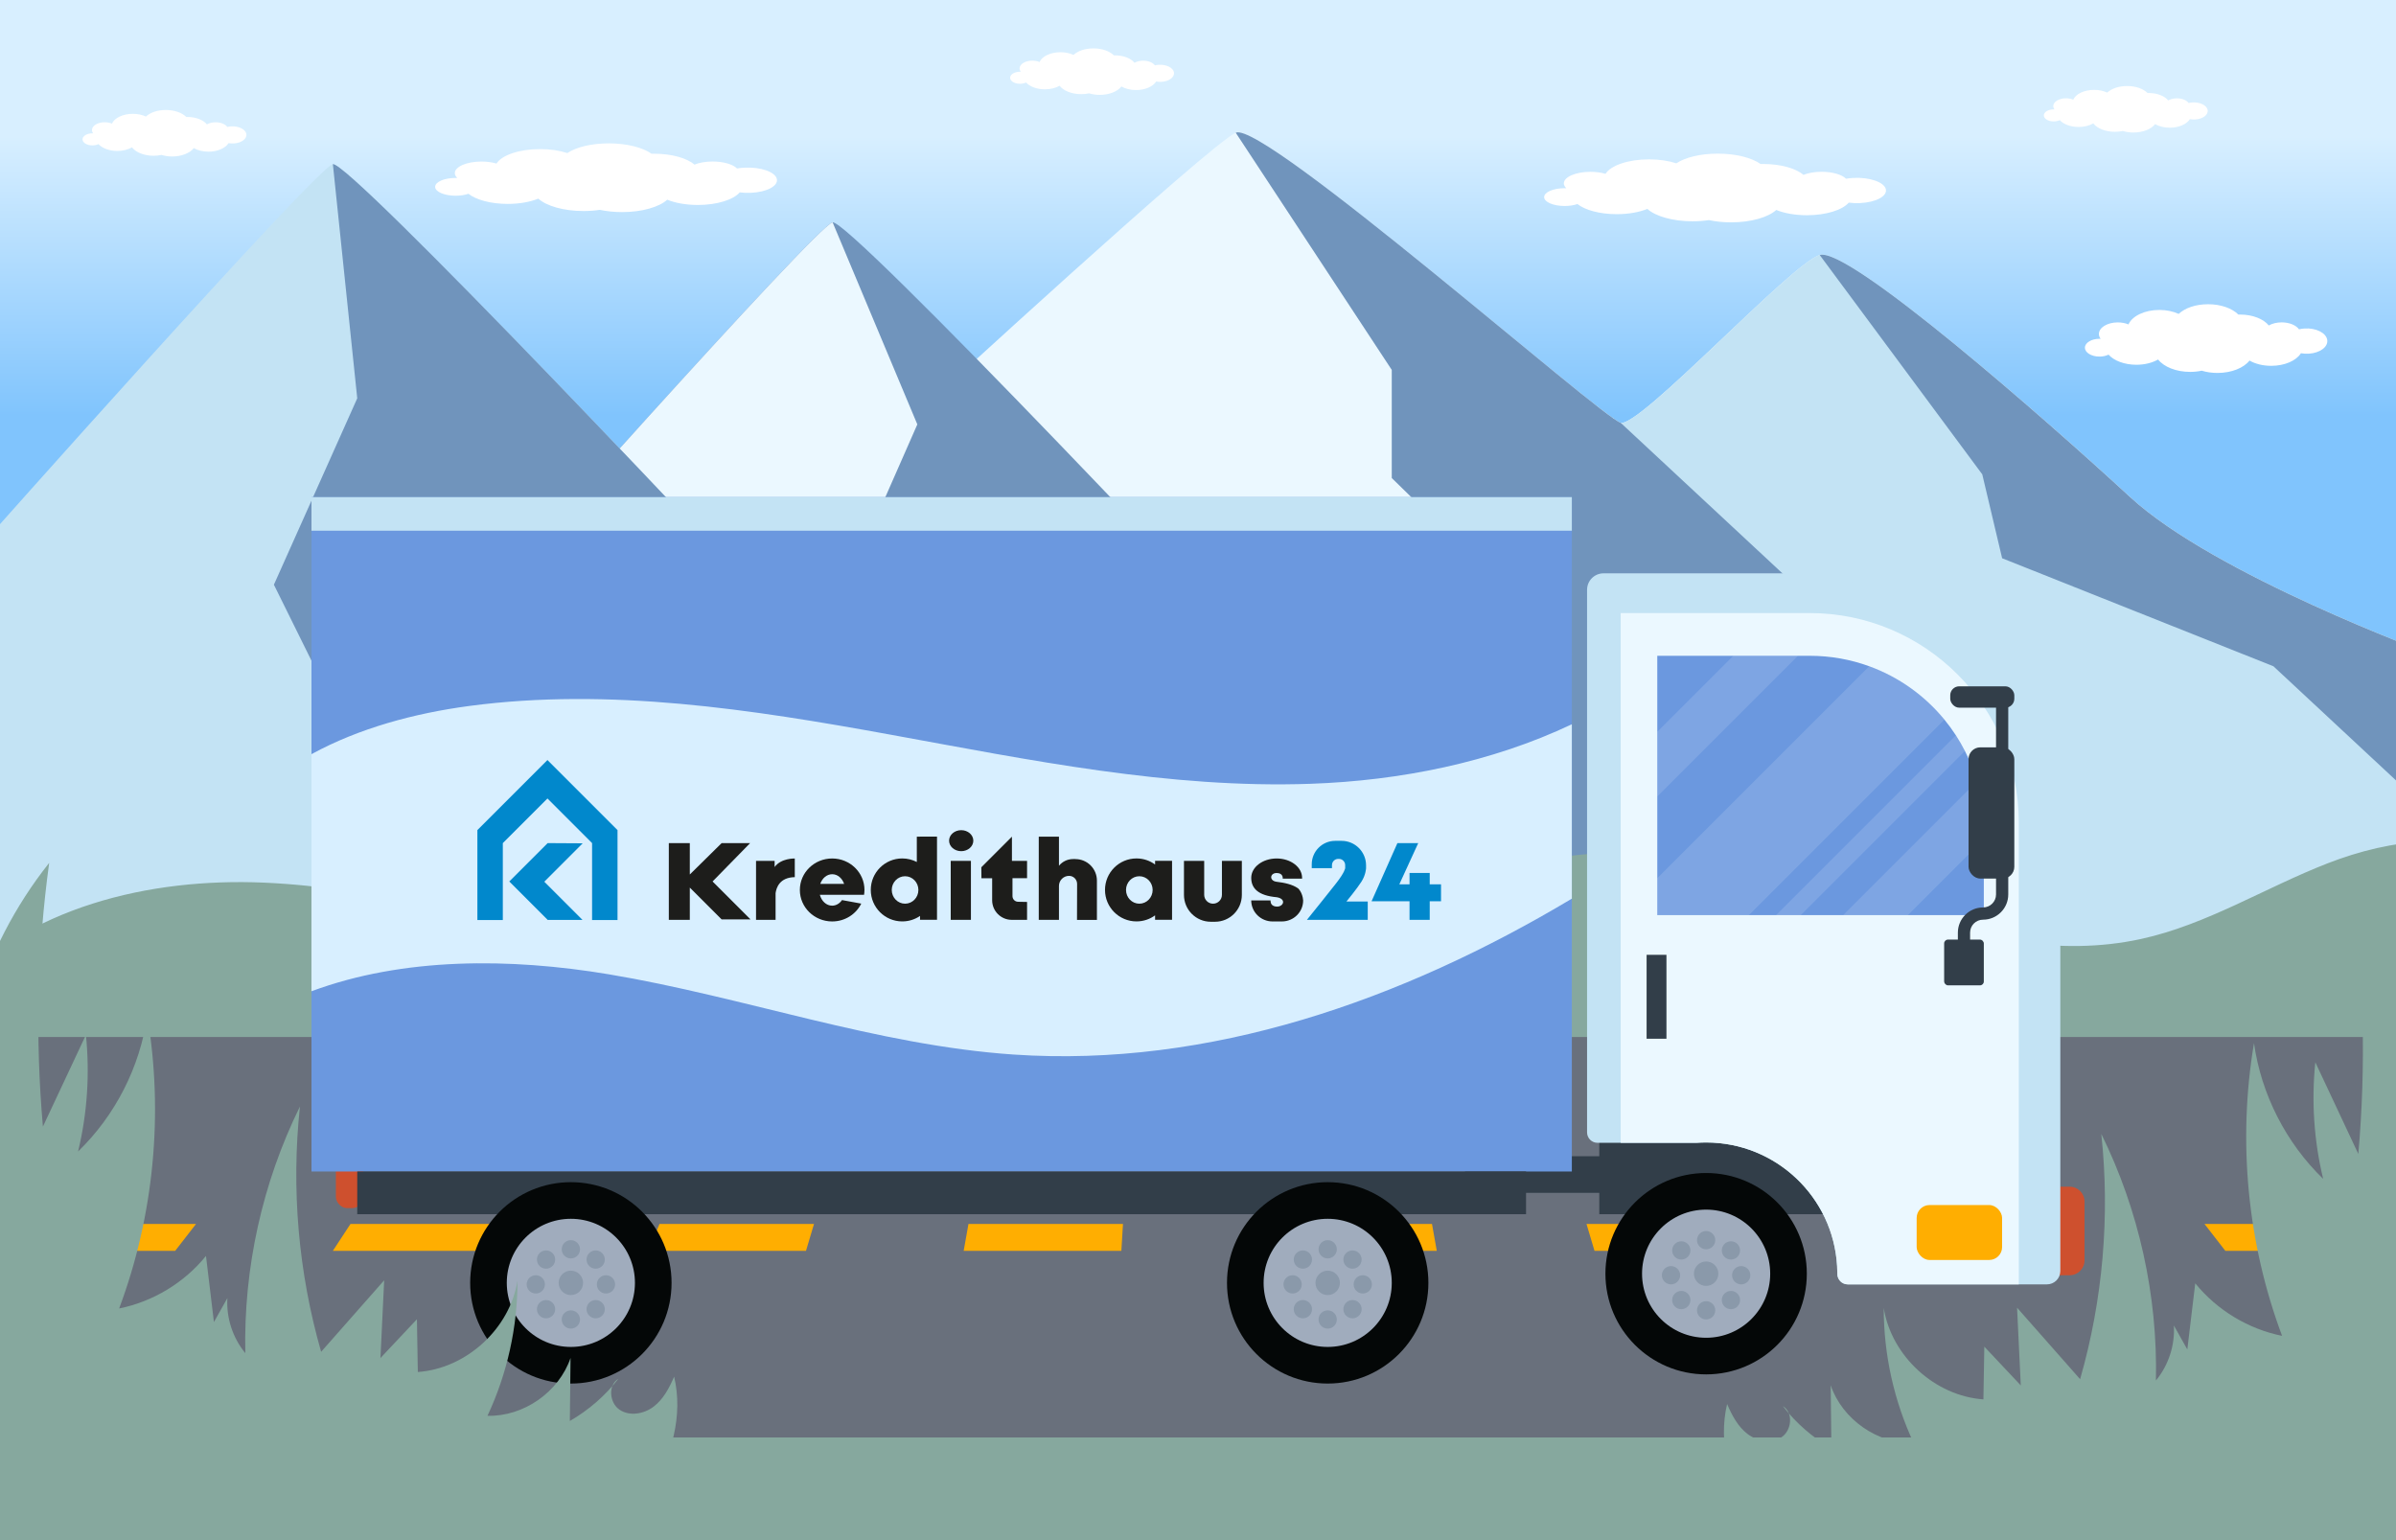 <?xml version="1.0" encoding="UTF-8"?>
<svg id="main" xmlns="http://www.w3.org/2000/svg" xmlns:xlink="http://www.w3.org/1999/xlink" viewBox="0 0 700 450">
  <rect x="0" y="0" width="700" height="450" fill="#333333" stroke="none"/>
  <defs>
    <style>
      .cls-1 {
        fill: url(#_Градієнт_без_назви_3);
      }

      .cls-1, .cls-2, .cls-3, .cls-4, .cls-5, .cls-6, .cls-7, .cls-8, .cls-9, .cls-10, .cls-11, .cls-12, .cls-13, .cls-14, .cls-15, .cls-16, .cls-17, .cls-18, .cls-19 {
        stroke-width: 0px;
      }

      .cls-2 {
        fill: #6b98df;
      }

      .cls-3 {
        fill: #7094bc;
      }

      .cls-4 {
        fill: #8a99aa;
      }

      .cls-5 {
        fill: #d8efff;
      }

      .cls-6 {
        fill: #69707c;
      }

      .cls-7 {
        fill: #86a89e;
      }

      .cls-8 {
        fill: none;
      }

      .cls-9 {
        fill: #ffae01;
      }

      .cls-10 {
        fill: #a0acbd;
      }

      .cls-11 {
        fill: #323e49;
      }

      .cls-12, .cls-18 {
        fill: #fff;
      }

      .cls-13 {
        fill: #040707;
      }

      .cls-14 {
        fill: #ce502e;
      }

      .cls-15 {
        fill: #0188cc;
      }

      .cls-20 {
        clip-path: url(#clippath);
      }

      .cls-16 {
        fill: #1d1d1b;
      }

      .cls-17 {
        fill: #c3e3f4;
      }

      .cls-18 {
        opacity: .13;
      }

      .cls-19 {
        fill: #ebf8ff;
      }
    </style>
    <clipPath id="clippath">
      <rect id="mask-2" data-name="mask" class="cls-8" width="700" height="450"/>
    </clipPath>
    <linearGradient id="_Градієнт_без_назви_3" data-name="Градієнт без назви 3" x1="350" y1="39.79" x2="350" y2="121.49" gradientUnits="userSpaceOnUse">
      <stop offset="0" stop-color="#d8efff"/>
      <stop offset="1" stop-color="#80c4fd"/>
    </linearGradient>
  </defs>
  <g id="mask">
    <g class="cls-20">
      <g id="main-2" data-name="main">
        <rect id="sky" class="cls-1" width="700" height="450"/>
        <g id="mountains">
          <path class="cls-19" d="m710.15,191.15v138.28H242.27l28.73-211.43s82.04-75.47,90.02-79.23c6.67-3.15,77,57.24,103.06,77.94,5.1,4.05,8.5,6.58,9.4,6.82,5.52,1.47,49.8-46.51,58.16-49.02,8.36-2.51,66,47.99,90.68,70.74s87.83,45.9,87.83,45.9Z"/>
          <path class="cls-17" d="m710.15,191.15v109.3l-91.88,28.98-14.2,4.48s-1.33-1.6-3.71-4.48c-20.77-25.1-121.93-147.51-126.88-156.92-2.97-5.65-6.64-32.35-9.4-55.8,5.1,4.05,8.5,6.58,9.4,6.82,5.52,1.47,49.8-46.51,58.16-49.02,8.36-2.51,66,47.99,90.68,70.74s87.83,45.9,87.83,45.9Z"/>
          <path class="cls-3" d="m559.03,278.98h-72.17l-41.02-11.59,13.38-76.24-52.61-51.48v-31.59l-45.59-69.31c7.98-3.77,106.94,83.29,112.46,84.76l54.39,50.62,31.16,104.83Z"/>
          <path class="cls-3" d="m479.7,308.93l-193.8,4.45-172.91,3.97,26.01-139.35s99.51-112.09,104.25-113.04c4.75-.96,117.41,117.57,161.08,165.8,43.67,48.24,75.37,78.17,75.37,78.17Z"/>
          <path class="cls-19" d="m285.9,313.38l-172.91,3.97,26.01-139.35s99.51-112.09,104.25-113.04l24.75,59.04-20.6,46.84,38.5,142.54Z"/>
          <path class="cls-17" d="m333.7,291.93l-76.51,1.76-147.45,3.38-142.75,3.28L-7,161S92.51,48.91,97.25,47.96c4.66-.94,112.99,112.92,158.4,162.85.92,1.01,1.81,1.99,2.68,2.95,43.67,48.24,75.37,78.17,75.37,78.17Z"/>
          <path class="cls-3" d="m109.74,297.07l10.53-44.86-40.25-81.37,24.35-54.46-7.12-68.42c4.66-.94,112.99,112.92,158.4,162.85l1.54,82.88-147.45,3.38Z"/>
          <path class="cls-3" d="m710.15,191.15v46.32l-45.96-42.8-79.26-31.56-5.8-24.51-47.49-64.09c8.36-2.51,66,47.99,90.68,70.74s87.83,45.9,87.83,45.9Z"/>
        </g>
        <g id="road">
          <rect class="cls-7" y="408" width="700" height="58"/>
          <path class="cls-7" d="m736.81,253.02c-16.38-10.89-38.39-7.92-56.72-.8-18.33,7.12-35.36,17.94-54.57,22.13-48.58,10.6-95.95-23.06-145.62-25.16-31.94-1.35-62.74,10.39-93.58,18.82-68.24,18.65-140.78,21.34-210.22,7.8-32.93-6.42-65.4-16.46-98.92-17.92s-69.53,7.13-91.94,32.1v30.43h751.57v-62.65"/>
          <polygon class="cls-6" points="899 420 -199.46 420 -56.07 303 756.14 303 899 420"/>
          <g id="line">
            <path class="cls-9" d="m696.21,365.47h-46.07l-6.09-7.85h45.14l7.02,7.85Zm-92.15,0h-46.07l-4.21-7.85h45.14l5.15,7.85Zm-92.15,0h-46.07l-2.34-7.85h45.14l3.28,7.85Zm-92.15,0h-46.07l-.47-7.85h45.14l1.4,7.85Zm-92.15,0h-46.07l1.4-7.85h45.14l-.47,7.85Zm-92.15,0h-46.07l3.28-7.85h45.14l-2.34,7.85Zm-92.15,0h-46.07l5.15-7.85h45.14l-4.21,7.85Zm-92.15,0H5.11l7.02-7.85h45.14l-6.09,7.85Z"/>
          </g>
        </g>
        <g id="truck">
          <rect class="cls-14" x="98.13" y="338.72" width="8.02" height="14.27" rx="3.26" ry="3.26"/>
          <path class="cls-14" d="m596.52,346.74h8.15c2.39,0,4.33,1.94,4.33,4.33v17.2c0,2.39-1.94,4.33-4.33,4.33h-8.15v-25.86h0Z"/>
          <rect class="cls-11" x="428.01" y="337.83" width="111.45" height="10.7"/>
          <rect class="cls-2" x="91" y="145.25" width="368.22" height="197.04"/>
          <rect class="cls-11" x="467.24" y="330.7" width="72.22" height="24.07"/>
          <rect class="cls-11" x="104.37" y="342.29" width="341.47" height="12.48"/>
          <rect class="cls-17" x="91" y="145.25" width="368.22" height="9.81"/>
          <g id="tire">
            <circle class="cls-13" cx="166.78" cy="374.83" r="29.42"/>
            <circle class="cls-10" cx="166.78" cy="374.83" r="18.72"/>
            <circle class="cls-4" cx="166.78" cy="374.83" r="3.57"/>
            <circle class="cls-4" cx="166.78" cy="365.02" r="2.67"/>
            <circle class="cls-4" cx="166.78" cy="385.53" r="2.67"/>
            <circle class="cls-4" cx="177.04" cy="375.27" r="2.67"/>
            <circle class="cls-4" cx="156.53" cy="375.27" r="2.67"/>
            <circle class="cls-4" cx="174.03" cy="368.02" r="2.67"/>
            <circle class="cls-4" cx="159.53" cy="382.52" r="2.67"/>
            <circle class="cls-4" cx="174.03" cy="382.52" r="2.67"/>
            <circle class="cls-4" cx="159.53" cy="368.02" r="2.67"/>
          </g>
          <g id="tire-2" data-name="tire">
            <circle class="cls-13" cx="387.89" cy="374.83" r="29.42"/>
            <circle class="cls-10" cx="387.89" cy="374.83" r="18.72"/>
            <circle class="cls-4" cx="387.89" cy="374.83" r="3.57"/>
            <circle class="cls-4" cx="387.89" cy="365.02" r="2.67"/>
            <circle class="cls-4" cx="387.89" cy="385.53" r="2.67"/>
            <circle class="cls-4" cx="398.14" cy="375.27" r="2.67"/>
            <circle class="cls-4" cx="377.64" cy="375.27" r="2.67"/>
            <circle class="cls-4" cx="395.14" cy="368.02" r="2.67"/>
            <circle class="cls-4" cx="380.64" cy="382.52" r="2.67"/>
            <circle class="cls-4" cx="395.14" cy="382.52" r="2.67"/>
            <circle class="cls-4" cx="380.64" cy="368.02" r="2.67"/>
          </g>
          <g id="tire-3" data-name="tire">
            <circle class="cls-13" cx="498.45" cy="372.15" r="29.42"/>
            <circle class="cls-10" cx="498.45" cy="372.15" r="18.72"/>
            <circle class="cls-4" cx="498.45" cy="372.15" r="3.57"/>
            <circle class="cls-4" cx="498.45" cy="362.35" r="2.67"/>
            <circle class="cls-4" cx="498.45" cy="382.85" r="2.67"/>
            <circle class="cls-4" cx="508.7" cy="372.6" r="2.67"/>
            <circle class="cls-4" cx="488.19" cy="372.6" r="2.67"/>
            <circle class="cls-4" cx="505.7" cy="365.35" r="2.67"/>
            <circle class="cls-4" cx="491.2" cy="379.85" r="2.67"/>
            <circle class="cls-4" cx="505.7" cy="379.85" r="2.67"/>
            <circle class="cls-4" cx="491.2" cy="365.35" r="2.67"/>
          </g>
          <path class="cls-5" d="m459.22,211.62v50.95c-49.66,29.71-105.81,49.43-163.08,45.55-40.14-2.73-78.59-16.81-118.28-23.45-28.79-4.81-60-5.02-86.87,4.96v-69.27c13.98-7.65,30.22-11.97,46.1-14.09,40.92-5.44,82.42.98,123.04,8.38,40.61,7.39,81.49,15.81,122.74,14.36,26.17-.91,52.83-6.24,76.34-17.39Z"/>
          <path class="cls-17" d="m601.93,248.31v123.05c0,2.17-1.75,3.91-3.91,3.91h-58.19c-1.7,0-3.05-1.39-3.05-3.08v-.04c0-.75-.02-1.5-.07-2.23-1.15-20.14-17.84-36.11-38.27-36.11-.94,0-1.86.04-2.77.1-.06,0-.12,0-.18,0h-28.77c-1.69,0-3.05-1.36-3.05-3.05v-158.54c0-2.64,2.16-4.8,4.8-4.8h52.69c11.7,0,22.81,2.49,32.85,6.96,1.55.69,3.08,1.43,4.57,2.21,1.45.76,2.88,1.57,4.28,2.42,7.69,4.64,14.55,10.53,20.28,17.39,2.43,2.91,4.65,5.97,6.65,9.2,7.69,12.37,12.13,26.95,12.13,42.58Z"/>
          <path class="cls-19" d="m589.8,240.29v134.98h-49.96c-1.68,0-3.05-1.37-3.05-3.05v-.07c0-.75-.02-1.5-.07-2.23-1.15-20.14-17.84-36.11-38.27-36.11-.96,0-1.92.04-2.85.1h-.1s-22.01,0-22.01,0v-154.79h55.15c33.78,0,61.16,27.38,61.16,61.16Z"/>
          <path class="cls-2" d="m579.58,242.48v24.91h-95.4v-75.78h44.52c6.12,0,11.98,1.08,17.41,3.06,8.66,3.16,16.22,8.59,21.95,15.58,1.2,1.46,2.32,3,3.35,4.58.95,1.48,1.84,3,2.64,4.58,1.44,2.82,2.62,5.79,3.51,8.88,1.31,4.5,2.01,9.26,2.01,14.18Z"/>
          <rect class="cls-11" x="481.06" y="278.98" width="5.8" height="24.52"/>
          <rect class="cls-9" x="559.96" y="352.09" width="24.96" height="16.05" rx="3.77" ry="3.77"/>
          <rect class="cls-11" x="567.99" y="274.53" width="11.59" height="13.37" rx="1.12" ry="1.12"/>
          <polygon class="cls-18" points="525.28 191.61 484.18 232.71 484.18 213.81 506.38 191.61 525.28 191.61"/>
          <path class="cls-18" d="m579.58,242.48v2.71l-22.2,22.2h-18.9l39.1-39.1c1.31,4.5,2.01,9.26,2.01,14.18Z"/>
          <path class="cls-18" d="m574.06,219.42l-47.98,47.98h-7.22l52.56-52.56c.95,1.48,1.84,3,2.64,4.58Z"/>
          <path class="cls-18" d="m568.07,210.25l-57.14,57.14h-26.75v-10.79l61.94-61.94c8.66,3.16,16.22,8.59,21.95,15.58Z"/>
          <path class="cls-11" d="m575.57,281.21h-3.57v-8.71c0-4.06,3.3-7.36,7.36-7.36,2.09,0,3.79-1.7,3.79-3.79v-56.12h3.57v56.12c0,4.06-3.3,7.36-7.36,7.36-2.09,0-3.79,1.7-3.79,3.79v8.71Z"/>
          <rect class="cls-11" x="575.12" y="218.36" width="13.37" height="38.34" rx="3.43" ry="3.43"/>
          <rect class="cls-11" x="569.77" y="200.53" width="18.72" height="6.24" rx="2.61" ry="2.61"/>
        </g>
        <g id="clouds">
          <path class="cls-12" d="m679.9,99.26c-.35-2.03-3.32-3.5-6.63-3.28-.57.04-1.1.12-1.61.24-.85-1.2-2.8-2.03-5.06-2.03-1.45,0-2.78.34-3.76.91-1.52-1.89-4.7-3.19-8.38-3.19-.17,0-.34,0-.51,0-1.82-1.81-5.09-3.02-8.83-3.02s-6.76,1.12-8.62,2.83c-1.57-.73-3.52-1.16-5.64-1.16-4.32,0-7.95,1.79-9.02,4.23-.89-.37-1.96-.59-3.12-.59-3.05,0-5.52,1.51-5.52,3.38,0,.5.18.98.51,1.41-.11,0-.22,0-.34,0-2.34,0-4.25,1.16-4.25,2.6s1.9,2.6,4.25,2.6c1,0,1.92-.21,2.65-.57,1.57,1.76,4.62,2.96,8.13,2.96,2.46,0,4.69-.59,6.35-1.54,1.66,2.14,5.23,3.62,9.36,3.62,1.18,0,2.32-.12,3.38-.35,1.39.42,2.95.66,4.6.66,4.13,0,7.7-1.48,9.36-3.62,1.66.96,3.89,1.54,6.35,1.54,3.97,0,7.36-1.53,8.67-3.68.73.13,1.52.18,2.32.13,3.31-.21,5.71-2.03,5.36-4.06Z"/>
          <path class="cls-12" d="m71.98,39.15c-.24-1.37-2.24-2.36-4.48-2.22-.38.02-.75.08-1.09.17-.57-.81-1.89-1.37-3.42-1.37-.98,0-1.88.23-2.54.61-1.03-1.28-3.18-2.16-5.67-2.16-.12,0-.23,0-.35,0-1.23-1.23-3.44-2.04-5.97-2.04s-4.57.76-5.83,1.91c-1.06-.49-2.38-.79-3.82-.79-2.92,0-5.38,1.21-6.1,2.86-.6-.25-1.33-.4-2.11-.4-2.06,0-3.73,1.02-3.73,2.28,0,.34.12.66.34.96-.07,0-.15,0-.23,0-1.59,0-2.87.79-2.87,1.76s1.29,1.76,2.87,1.76c.68,0,1.3-.14,1.79-.38,1.06,1.19,3.13,2,5.5,2,1.66,0,3.17-.4,4.29-1.04,1.12,1.45,3.54,2.45,6.33,2.45.8,0,1.57-.08,2.29-.24.94.28,1.99.45,3.11.45,2.79,0,5.21-1,6.33-2.45,1.12.65,2.63,1.04,4.29,1.04,2.69,0,4.97-1.04,5.86-2.49.49.09,1.03.12,1.57.09,2.24-.14,3.86-1.37,3.63-2.74Z"/>
          <path class="cls-12" d="m342.98,21.15c-.24-1.37-2.24-2.36-4.48-2.22-.38.02-.75.08-1.09.17-.57-.81-1.89-1.37-3.42-1.37-.98,0-1.88.23-2.54.61-1.03-1.28-3.18-2.16-5.67-2.16-.12,0-.23,0-.35,0-1.23-1.23-3.44-2.04-5.97-2.04s-4.57.76-5.83,1.91c-1.06-.49-2.38-.79-3.82-.79-2.92,0-5.38,1.21-6.1,2.86-.6-.25-1.33-.4-2.11-.4-2.06,0-3.73,1.02-3.73,2.28,0,.34.12.66.34.96-.07,0-.15,0-.23,0-1.59,0-2.87.79-2.87,1.76s1.29,1.76,2.87,1.76c.68,0,1.3-.14,1.79-.38,1.06,1.19,3.13,2,5.5,2,1.66,0,3.17-.4,4.29-1.04,1.12,1.45,3.54,2.45,6.33,2.45.8,0,1.57-.08,2.29-.24.94.28,1.99.45,3.11.45,2.79,0,5.21-1,6.33-2.45,1.12.65,2.63,1.04,4.29,1.04,2.69,0,4.97-1.04,5.86-2.49.49.09,1.03.12,1.57.09,2.24-.14,3.86-1.37,3.63-2.74Z"/>
          <path class="cls-12" d="m644.98,32.15c-.24-1.37-2.24-2.36-4.48-2.22-.38.02-.75.08-1.09.17-.57-.81-1.89-1.37-3.42-1.37-.98,0-1.88.23-2.54.61-1.03-1.28-3.18-2.16-5.67-2.16-.12,0-.23,0-.35,0-1.23-1.23-3.44-2.04-5.97-2.04s-4.57.76-5.83,1.91c-1.06-.49-2.38-.79-3.82-.79-2.92,0-5.38,1.21-6.1,2.86-.6-.25-1.33-.4-2.11-.4-2.06,0-3.73,1.02-3.73,2.28,0,.34.12.66.34.96-.07,0-.15,0-.23,0-1.59,0-2.87.79-2.87,1.76s1.29,1.76,2.87,1.76c.68,0,1.3-.14,1.79-.38,1.06,1.19,3.13,2,5.5,2,1.66,0,3.17-.4,4.29-1.04,1.12,1.45,3.54,2.45,6.33,2.45.8,0,1.57-.08,2.29-.24.94.28,1.99.45,3.11.45,2.79,0,5.21-1,6.33-2.45,1.12.65,2.63,1.04,4.29,1.04,2.69,0,4.97-1.04,5.86-2.49.49.09,1.03.12,1.57.09,2.24-.14,3.86-1.37,3.63-2.74Z"/>
          <path class="cls-12" d="m550.95,55.26c-.49-2.03-4.68-3.5-9.35-3.28-.8.04-1.56.12-2.27.24-1.2-1.2-3.94-2.03-7.14-2.03-2.05,0-3.91.34-5.3.91-2.15-1.89-6.63-3.19-11.82-3.19-.24,0-.48,0-.72,0-2.57-1.81-7.19-3.02-12.45-3.02s-9.54,1.12-12.16,2.83c-2.21-.73-4.97-1.16-7.96-1.16-6.09,0-11.21,1.79-12.72,4.23-1.25-.37-2.77-.59-4.4-.59-4.3,0-7.78,1.51-7.78,3.38,0,.5.26.98.71,1.41-.16,0-.31,0-.47,0-3.31,0-5.99,1.16-5.99,2.6s2.68,2.6,5.99,2.6c1.41,0,2.71-.21,3.74-.57,2.21,1.76,6.52,2.96,11.47,2.96,3.47,0,6.62-.59,8.95-1.54,2.35,2.14,7.38,3.62,13.2,3.62,1.67,0,3.27-.12,4.77-.35,1.96.42,4.16.66,6.49.66,5.83,0,10.86-1.48,13.2-3.62,2.34.96,5.49,1.54,8.95,1.54,5.6,0,10.38-1.53,12.23-3.68,1.03.13,2.14.18,3.27.13,4.67-.21,8.06-2.03,7.56-4.06Z"/>
          <path class="cls-12" d="m226.95,52.26c-.49-2.03-4.68-3.5-9.35-3.28-.8.04-1.56.12-2.27.24-1.2-1.2-3.94-2.03-7.14-2.03-2.05,0-3.91.34-5.3.91-2.15-1.89-6.63-3.19-11.82-3.19-.24,0-.48,0-.72,0-2.57-1.81-7.19-3.02-12.45-3.02s-9.54,1.12-12.16,2.83c-2.21-.73-4.97-1.16-7.96-1.16-6.09,0-11.21,1.79-12.72,4.23-1.25-.37-2.77-.59-4.4-.59-4.3,0-7.78,1.51-7.78,3.38,0,.5.26.98.71,1.41-.16,0-.31,0-.47,0-3.31,0-5.99,1.16-5.99,2.6s2.68,2.6,5.99,2.6c1.41,0,2.71-.21,3.74-.57,2.21,1.76,6.52,2.96,11.47,2.96,3.47,0,6.62-.59,8.95-1.54,2.35,2.14,7.38,3.62,13.2,3.62,1.67,0,3.27-.12,4.77-.35,1.96.42,4.16.66,6.49.66,5.83,0,10.86-1.48,13.2-3.62,2.34.96,5.49,1.54,8.95,1.54,5.6,0,10.38-1.53,12.23-3.68,1.03.13,2.14.18,3.27.13,4.67-.21,8.06-2.03,7.56-4.06Z"/>
        </g>
        <g id="main-3" data-name="main">
          <g id="logo">
            <polygon class="cls-15" points="159.98 222.11 159.98 222.03 139.47 242.54 139.47 268.81 146.9 268.81 146.9 246.34 159.94 233.3 172.98 246.34 172.98 268.81 180.41 268.81 180.41 242.54 159.98 222.11"/>
            <polygon class="cls-15" points="160 246.34 148.79 257.55 160.01 268.78 170.18 268.78 159.02 257.62 170.23 246.4 160 246.34"/>
          </g>
          <polygon id="k" class="cls-16" points="219.27 268.64 208.18 257.55 219.15 246.34 210.83 246.34 201.53 255.51 201.53 246.34 195.4 246.34 195.4 268.76 201.53 268.76 201.53 259.34 210.83 268.64 219.27 268.64"/>
          <path id="r" class="cls-16" d="m226.31,253.33v-1.79h-5.43v17.23h5.71v-7.8c.21-1.59,1.18-4.62,5.61-4.68v-5.45s-4.01-.15-5.9,2.5Z"/>
          <path id="e" class="cls-16" d="m252.56,260.03c0-5.08-4.23-9.2-9.44-9.2s-9.44,4.12-9.44,9.2,4.23,9.2,9.44,9.2c3.75,0,6.98-2.13,8.5-5.21l-5.55-1.02-.07-.02c-.69,1-1.73,1.64-2.89,1.64-1.68,0-3.1-1.33-3.59-3.18h.19s-.02,0-.02,0h12.75c.07-.46.11-.93.11-1.41Zm-12.92-1.77c.57-1.66,1.91-2.83,3.49-2.83s2.92,1.17,3.49,2.83h-6.97Z"/>
          <path id="d" class="cls-16" d="m268.79,244.45h-.94v7.41c-1.27-.66-2.72-1.04-4.25-1.04-5.08,0-9.2,4.12-9.2,9.2s4.12,9.2,9.2,9.2c1.93,0,3.71-.59,5.19-1.6v1.13h4.96v-24.31h-4.96Zm-4.37,19.59c-2.15,0-3.89-1.8-3.89-4.01s1.74-4.01,3.89-4.01,3.89,1.8,3.89,4.01-1.74,4.01-3.89,4.01Z"/>
          <path id="a" class="cls-16" d="m337.46,251.53v1.06c-1.52-1.11-3.4-1.77-5.43-1.77-5.08,0-9.2,4.12-9.2,9.2s4.12,9.2,9.2,9.2c2.03,0,3.91-.66,5.43-1.77v1.3h4.96v-17.23h-4.96Zm-4.6,12.51c-2.15,0-3.89-1.8-3.89-4.01s1.74-4.01,3.89-4.01,3.89,1.8,3.89,4.01-1.74,4.01-3.89,4.01Z"/>
          <g id="i">
            <rect class="cls-16" x="277.76" y="251.53" width="5.9" height="17.23"/>
            <ellipse class="cls-16" cx="280.82" cy="245.63" rx="3.54" ry="3.07"/>
          </g>
          <path id="t" class="cls-16" d="m300.06,256.61v-5.07h-4.42v-7.08l-8.94,8.94.03,3.21h3.13v6.42c0,3.16,2.56,5.73,5.73,5.73h4.47v-5.23l-2.64-.05c-.9-.02-1.62-.75-1.62-1.65v-5.23h4.26Z"/>
          <path id="h" class="cls-16" d="m314.18,251h-.69c-1.66,0-3.14.77-4.11,1.96v-8.5h-5.9v24.31h5.9v-9.91c0-1.63,1.32-2.95,2.95-2.95h0c1.3,0,2.35,1.06,2.35,2.36l-.03,10.51h5.82v-11.48c0-3.47-2.81-6.29-6.29-6.29Z"/>
          <path id="u" class="cls-16" d="m345.9,251.53v9.95c0,4.33,3.51,7.84,7.84,7.84h1.23c4.33,0,7.84-3.51,7.84-7.84v-9.95h-5.82v9.92c0,1.43-1.16,2.59-2.59,2.59h0c-1.43,0-2.59-1.16-2.59-2.59v-9.92h-5.9Z"/>
          <path id="s" class="cls-16" d="m379.23,259.56s0,0,0,0c-1.66-1.18-4.01-1.65-6.25-1.92-2.24-.27-2.01-2.56,0-2.56s1.77,1.65,1.77,1.65h5.66c0-.08,0-.16,0-.24,0-3.13-3.33-5.66-7.43-5.66s-7.43,2.54-7.43,5.66,2.12,5.19,7.43,5.66c2.95.47,2.01,2.83,0,2.74-1.47-.07-1.74-1-1.78-1.5v-.3h-5.65c0,3.39,2.79,6.14,6.23,6.14h2.71c3.44,0,6.23-2.75,6.23-6.14-.17-2.36-1.48-3.53-1.49-3.54Z"/>
          <polygon id="_4" data-name="4" class="cls-15" points="421 258.38 417.7 258.38 417.7 255.07 411.8 255.07 411.8 258.38 408.82 258.38 414.34 246.34 408.26 246.34 402.91 258.38 400.71 263.33 411.8 263.33 411.8 268.76 417.7 268.76 417.7 263.33 421 263.33 421 258.38"/>
          <path id="_2" data-name="2" class="cls-15" d="m393.36,263.41s3.17-3.85,4.43-5.86c1.26-2.01,1.31-3.89,1.31-3.89h0v-.82c0-3.95-3.2-7.16-7.16-7.16h-1.85c-3.79,0-6.86,3.07-6.86,6.86v1.12h5.91v-.88c0-1.01.82-1.83,1.83-1.83h.2c1.01,0,1.83.82,1.83,1.83v.88h0s-.09,1.18-2.69,4.48c-1.06,1.35-2.66,3.36-4.19,5.27-2.23,2.78-4.3,5.35-4.3,5.35h17.77v-5.35h-6.24Z"/>
        </g>
        <g id="front_grass" data-name="front grass">
          <path class="cls-7" d="m-12.25,342.27c-3.16-31.97,6.6-65.02,26.62-90.15-3.49,25.5-4.1,51.4-1.83,77.04,4.19-8.93,8.37-17.85,12.56-26.78,1.17,11.37.4,22.95-2.29,34.06,10.86-10.5,18.09-24.69,20.21-39.65,4.81,28.57,1.95,58.39-8.21,85.52,9.89-1.99,19.02-7.52,25.37-15.35l2.32,19.32,3.93-7c-.35,5.76,1.56,11.63,5.24,16.08-.54-24.83,4.98-49.78,15.96-72.06-2.58,23.99-.46,48.48,6.19,71.67l18.42-20.89c-.36,7.57-.72,15.14-1.09,22.71l10.66-11.33.26,15.41c14.18-.99,26.9-12.66,29.12-26.7.02,13.6-3,27.19-8.77,39.5,10.55.26,20.86-6.93,24.27-16.91-.07,6.14-.14,12.28-.21,18.42,5.47-3.14,10.32-7.36,14.19-12.34-3.07,1.83-2.65,6.99.29,9.02s7.15,1.3,10-.87,4.58-5.47,5.99-8.76c2.68,11.28-.66,23.37-6.92,33.13s-15.19,17.49-24.47,24.44c-19.98,14.97-43.26,27.32-68.22,27.83-27.31.56-53.68-13.08-80.92-11.04-13.64,1.02-29.17,5.46-39.73-3.24-7.73-6.37-9.38-17.37-10.28-27.35-2.8-31.15-3.5-62.48-2.1-93.72"/>
          <path class="cls-7" d="m713.78,350.27c3.16-31.97-6.6-65.02-26.62-90.15,3.49,25.5,4.1,51.4,1.83,77.04-4.19-8.93-8.37-17.85-12.56-26.78-1.17,11.37-.4,22.95,2.29,34.06-10.86-10.5-18.09-24.69-20.21-39.65-4.81,28.57-1.95,58.39,8.21,85.52-9.89-1.99-19.02-7.52-25.37-15.35-.77,6.44-1.55,12.88-2.32,19.32l-3.93-7c.35,5.76-1.56,11.63-5.24,16.08.54-24.83-4.98-49.78-15.96-72.06,2.58,23.99.46,48.48-6.19,71.67-6.14-6.96-12.28-13.92-18.42-20.89l1.09,22.71c-3.55-3.78-7.11-7.56-10.66-11.33-.09,5.14-.17,10.27-.26,15.41-14.18-.99-26.9-12.66-29.12-26.7-.02,13.6,3,27.19,8.77,39.5-10.55.26-20.86-6.93-24.27-16.91.07,6.14.14,12.28.21,18.42-5.47-3.14-10.32-7.36-14.19-12.34,3.07,1.83,2.65,6.99-.29,9.02s-7.15,1.3-10-.87-4.58-5.47-5.99-8.76c-2.68,11.28.66,23.37,6.92,33.13,6.25,9.76,15.19,17.49,24.47,24.44,19.98,14.97,43.26,27.32,68.22,27.83,27.31.56,53.68-13.08,80.92-11.04,13.64,1.02,29.17,5.46,39.73-3.24,7.73-6.37,9.38-17.37,10.28-27.35,2.8-31.15,3.5-62.48,2.1-93.72"/>
        </g>
      </g>
    </g>
  </g>
</svg>